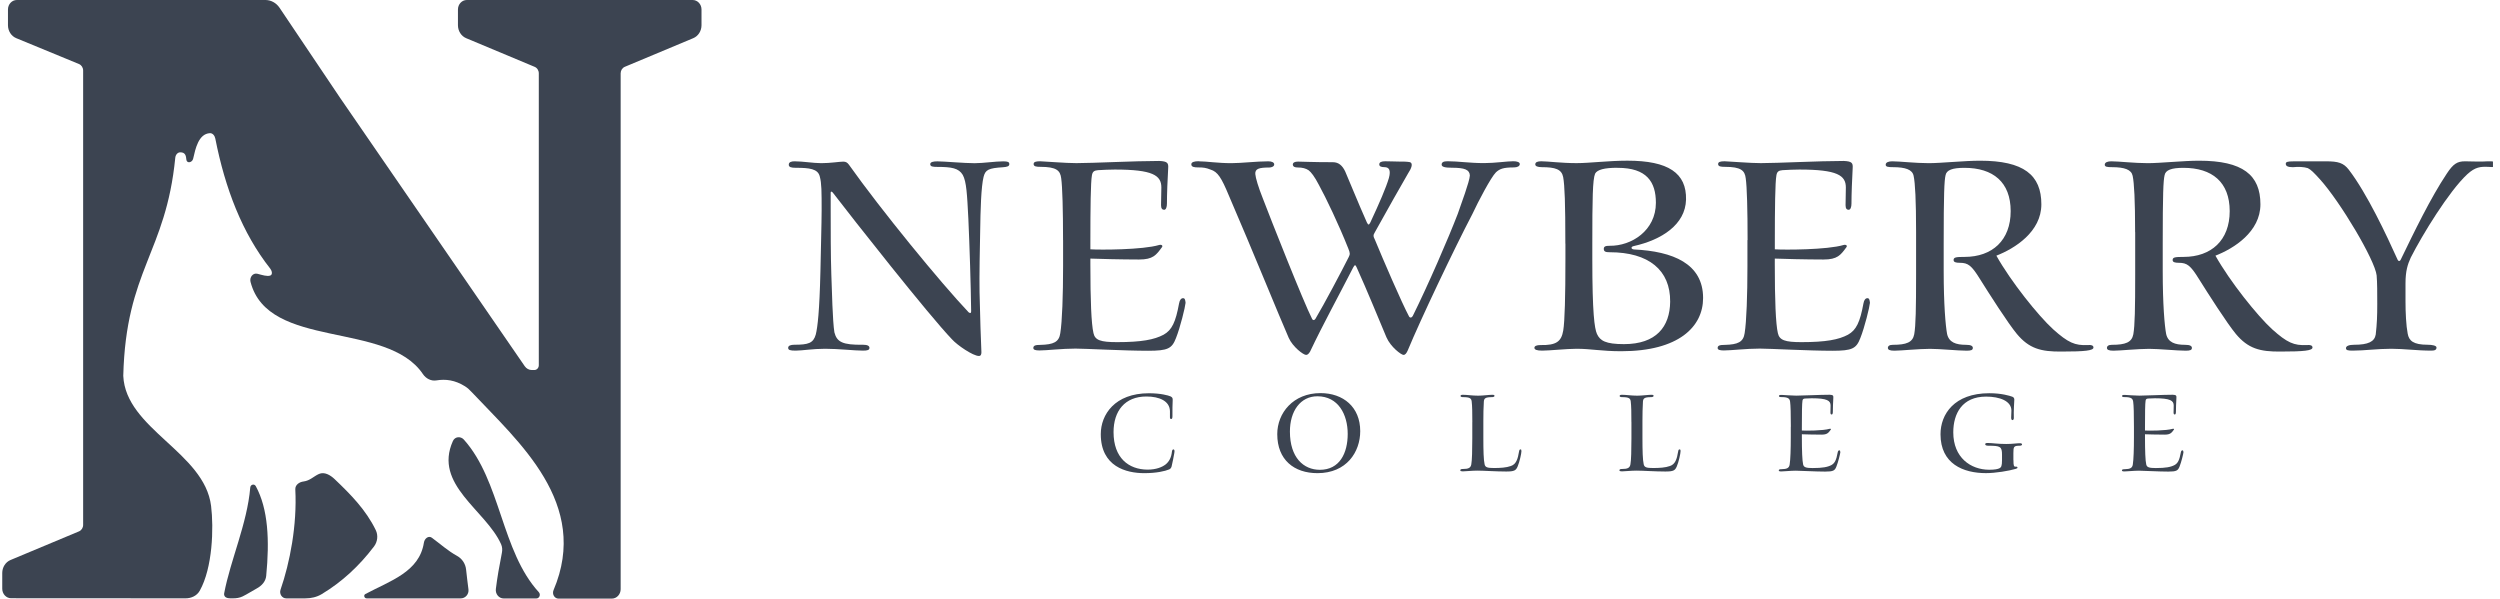 <svg width="267" height="64" viewBox="0 0 267 64" fill="none" xmlns="http://www.w3.org/2000/svg">
<g clip-path="url(#clip0_3169_891)">
<path d="M122.7 41.999C123.957 41.999 124.774 42.228 125.014 42.334C125.175 42.414 125.255 42.506 125.244 42.708C125.228 43.161 125.202 43.828 125.217 44.456C125.217 44.643 125.179 44.75 125.083 44.75C125.003 44.75 124.95 44.712 124.95 44.563V43.908C124.923 42.826 123.823 42.346 122.433 42.346C120.13 42.346 118.927 43.893 118.927 46.152C118.927 48.903 120.535 50.145 122.555 50.156C123.479 50.156 124.121 49.889 124.495 49.596C124.869 49.291 125.099 48.849 125.163 48.236C125.179 48.076 125.244 47.996 125.324 47.996C125.404 47.996 125.473 48.087 125.419 48.369C125.351 48.769 125.232 49.383 125.125 49.825C125.083 49.958 125.003 50.08 124.869 50.133C124.426 50.32 123.506 50.533 122.207 50.533C120.294 50.533 117.563 49.84 117.563 46.365C117.563 44.281 119.06 41.999 122.704 41.999H122.7Z" fill="#3C4451"/>
<path d="M145.272 46.045C145.272 48.274 143.813 50.533 140.708 50.533C138.218 50.533 136.411 49.12 136.411 46.365C136.411 44.11 138.111 41.984 141.029 41.984C143.454 41.984 145.272 43.466 145.272 46.045ZM137.763 46.087C137.763 48.876 139.222 50.175 140.964 50.175C143.064 50.175 143.935 48.411 143.935 46.343C143.935 44.274 142.931 42.323 140.696 42.323C138.89 42.323 137.763 43.897 137.763 46.087Z" fill="#3C4451"/>
<path d="M157.245 45.085C157.245 44.072 157.234 43.363 157.177 42.883C157.138 42.548 156.989 42.414 156.252 42.414C156.119 42.414 155.985 42.388 155.985 42.296C155.985 42.19 156.065 42.163 156.252 42.163C156.695 42.163 157.23 42.258 157.872 42.258C158.38 42.258 159.01 42.163 159.373 42.163C159.548 42.163 159.613 42.19 159.613 42.281C159.613 42.373 159.48 42.414 159.346 42.414C158.609 42.414 158.502 42.563 158.475 42.883C158.433 43.47 158.422 44.285 158.422 44.978V46.716C158.422 48.156 158.448 49.12 158.555 49.584C158.62 49.92 158.876 49.984 159.56 49.984C160.243 49.984 160.885 49.943 161.355 49.771C161.931 49.584 162.103 49.024 162.237 48.209C162.264 48.049 162.306 47.996 162.397 47.996C162.466 47.996 162.489 48.049 162.489 48.194C162.489 48.422 162.287 49.344 162.088 49.809C161.901 50.251 161.729 50.358 160.858 50.358C159.758 50.358 158.49 50.263 157.78 50.263C157.192 50.263 156.497 50.343 156.226 50.343C156.08 50.343 155.958 50.316 155.958 50.236C155.958 50.118 156.054 50.087 156.252 50.087C156.829 50.087 157.07 49.969 157.135 49.592C157.215 49.192 157.241 47.977 157.241 46.841V45.077L157.245 45.085Z" fill="#3C4451"/>
<path d="M174.233 45.085C174.233 44.072 174.222 43.363 174.164 42.883C174.126 42.548 173.977 42.414 173.244 42.414C173.11 42.414 172.977 42.388 172.977 42.296C172.977 42.19 173.057 42.163 173.244 42.163C173.687 42.163 174.222 42.258 174.863 42.258C175.371 42.258 176.001 42.163 176.364 42.163C176.54 42.163 176.605 42.19 176.605 42.281C176.605 42.373 176.471 42.414 176.337 42.414C175.6 42.414 175.497 42.563 175.467 42.883C175.428 43.47 175.413 44.285 175.413 44.978V46.716C175.413 48.156 175.44 49.12 175.547 49.584C175.616 49.92 175.868 49.984 176.551 49.984C177.235 49.984 177.877 49.943 178.346 49.771C178.923 49.584 179.095 49.024 179.229 48.209C179.255 48.049 179.294 47.996 179.389 47.996C179.458 47.996 179.484 48.049 179.484 48.194C179.484 48.422 179.286 49.344 179.083 49.809C178.896 50.251 178.724 50.358 177.854 50.358C176.754 50.358 175.486 50.263 174.775 50.263C174.187 50.263 173.492 50.343 173.221 50.343C173.076 50.343 172.954 50.316 172.954 50.236C172.954 50.118 173.049 50.087 173.248 50.087C173.824 50.087 174.065 49.969 174.13 49.592C174.21 49.192 174.237 47.977 174.237 46.841V45.077L174.233 45.085Z" fill="#3C4451"/>
<path d="M191.263 45.577C191.263 44.266 191.236 43.268 191.183 42.906C191.141 42.575 190.98 42.411 190.285 42.411C190.113 42.411 189.991 42.399 189.991 42.293C189.991 42.201 190.087 42.175 190.27 42.175C190.606 42.186 191.358 42.255 191.836 42.255C192.546 42.255 194.341 42.159 195.41 42.159C195.773 42.175 195.812 42.255 195.8 42.468C195.773 42.936 195.747 43.603 195.747 44.003C195.747 44.152 195.708 44.27 195.624 44.27C195.54 44.27 195.491 44.217 195.491 44.072C195.491 43.885 195.506 43.538 195.506 43.31C195.506 42.788 195.143 42.536 193.497 42.536C193.256 42.536 193.004 42.552 192.775 42.563C192.6 42.578 192.535 42.632 192.504 42.788C192.451 43.081 192.439 44.205 192.439 45.66V45.98C192.84 46.007 194.7 46.007 195.41 45.794C195.529 45.767 195.571 45.836 195.529 45.885C195.277 46.232 195.143 46.419 194.54 46.419C193.776 46.419 192.76 46.392 192.439 46.38V46.636C192.439 48.167 192.481 49.2 192.573 49.6C192.642 49.908 192.882 49.988 193.589 49.988C194.647 49.988 195.197 49.882 195.598 49.668C195.957 49.467 196.121 49.124 196.266 48.32C196.293 48.16 196.361 48.095 196.442 48.095C196.522 48.095 196.533 48.175 196.549 48.297C196.533 48.472 196.319 49.352 196.132 49.817C195.96 50.27 195.785 50.366 194.925 50.366C193.898 50.366 192.221 50.27 191.794 50.27C191.206 50.27 190.564 50.35 190.239 50.35C190.067 50.35 189.972 50.324 189.972 50.244C189.972 50.137 190.067 50.11 190.281 50.11C190.843 50.095 191.083 49.988 191.137 49.6C191.217 49.105 191.255 47.958 191.255 46.716V45.581L191.263 45.577Z" fill="#3C4451"/>
<path d="M215.037 49.143C215.037 49.783 215.08 49.863 215.305 49.836C215.412 49.836 215.465 49.863 215.465 49.943C215.465 49.996 215.427 50.034 215.278 50.076C214.556 50.289 213.136 50.53 212.104 50.53C209.679 50.53 207.246 49.543 207.246 46.377C207.246 44.255 208.701 41.996 212.452 41.996C213.762 41.996 214.621 42.262 214.915 42.369C215.064 42.422 215.129 42.544 215.129 42.678C215.118 42.902 215.049 43.931 215.076 44.613C215.091 44.746 215.022 44.868 214.942 44.868C214.85 44.868 214.793 44.788 214.793 44.602C214.793 44.441 214.808 44.19 214.82 43.84C214.805 42.826 213.575 42.358 212.116 42.358C209.557 42.358 208.61 44.171 208.61 46.175C208.61 48.872 210.47 50.168 212.452 50.168C213.052 50.168 213.361 50.099 213.548 50.008C213.735 49.912 213.815 49.752 213.815 49.139V48.564C213.815 47.695 213.643 47.604 212.368 47.604C212.127 47.604 212.02 47.55 212.02 47.444C212.02 47.348 212.101 47.31 212.272 47.31C212.807 47.31 213.292 47.417 214.266 47.417C214.95 47.417 215.377 47.337 215.698 47.337C215.874 47.337 215.954 47.375 215.954 47.47C215.954 47.55 215.862 47.604 215.671 47.604C215.068 47.604 215.03 47.722 215.03 48.392V49.139L215.037 49.143Z" fill="#3C4451"/>
<path d="M227.905 45.577C227.905 44.266 227.882 43.268 227.824 42.906C227.782 42.575 227.622 42.411 226.927 42.411C226.755 42.411 226.633 42.399 226.633 42.293C226.633 42.201 226.728 42.175 226.915 42.175C227.248 42.186 227.996 42.255 228.481 42.255C229.188 42.255 230.983 42.159 232.052 42.159C232.415 42.175 232.453 42.255 232.442 42.468C232.415 42.936 232.388 43.603 232.388 44.003C232.388 44.152 232.346 44.27 232.27 44.27C232.194 44.27 232.136 44.217 232.136 44.072C232.136 43.885 232.152 43.538 232.152 43.31C232.152 42.788 231.789 42.536 230.143 42.536C229.902 42.536 229.65 42.552 229.421 42.563C229.245 42.578 229.176 42.632 229.15 42.788C229.096 43.081 229.085 44.205 229.085 45.66V45.98C229.486 46.007 231.346 46.007 232.056 45.794C232.174 45.767 232.217 45.836 232.175 45.885C231.922 46.232 231.785 46.419 231.185 46.419C230.421 46.419 229.406 46.392 229.085 46.38V46.636C229.085 48.167 229.123 49.2 229.218 49.6C229.283 49.908 229.524 49.988 230.238 49.988C231.296 49.988 231.842 49.882 232.243 49.668C232.606 49.467 232.766 49.124 232.912 48.32C232.938 48.16 233.007 48.095 233.087 48.095C233.167 48.095 233.179 48.175 233.194 48.297C233.183 48.472 232.965 49.352 232.782 49.817C232.606 50.27 232.434 50.366 231.579 50.366C230.547 50.366 228.875 50.27 228.447 50.27C227.859 50.27 227.213 50.35 226.893 50.35C226.721 50.35 226.621 50.324 226.621 50.244C226.621 50.137 226.721 50.11 226.931 50.11C227.496 50.095 227.733 49.988 227.786 49.6C227.866 49.105 227.905 47.958 227.905 46.716V45.581V45.577Z" fill="#3C4451"/>
<path d="M88.717 22.081C88.717 24.394 88.717 27.369 88.785 29.286C88.85 31.004 88.919 34.307 89.114 35.496C89.377 36.521 89.977 36.852 92.162 36.818C92.658 36.818 92.857 36.947 92.857 37.149C92.857 37.382 92.658 37.447 92.162 37.447C91.268 37.447 89.546 37.248 88.121 37.248C86.796 37.248 85.669 37.447 84.974 37.447C84.378 37.447 84.176 37.382 84.176 37.149C84.176 36.917 84.439 36.818 84.84 36.818C86.33 36.818 86.861 36.654 87.124 35.728C87.323 34.936 87.521 33.218 87.621 28.989C87.655 27.107 87.751 23.704 87.751 22.482C87.751 20.466 87.751 19.571 87.552 18.847C87.353 18.02 86.425 17.921 85.001 17.921C84.504 17.921 84.241 17.856 84.241 17.59C84.241 17.293 84.538 17.228 84.867 17.228C85.73 17.228 86.857 17.426 87.716 17.426C88.709 17.426 89.637 17.262 90.069 17.262C90.336 17.262 90.5 17.361 90.668 17.594C94.113 22.451 100.472 30.215 103.451 33.355C103.585 33.454 103.719 33.484 103.719 33.256C103.684 30.414 103.551 26.253 103.421 23.377C103.287 20.767 103.222 19.411 102.825 18.683C102.393 17.956 101.633 17.826 100.109 17.826C99.613 17.826 99.349 17.792 99.349 17.529C99.349 17.3 99.682 17.232 100.109 17.232C100.805 17.232 102.993 17.43 104.085 17.43C105.013 17.43 106.304 17.232 107.133 17.232C107.63 17.232 107.794 17.296 107.794 17.529C107.794 17.761 107.561 17.826 107.133 17.86C105.575 17.959 105.243 18.123 105.048 18.885C104.784 19.944 104.715 22.356 104.681 24.802C104.651 26.223 104.582 29.56 104.616 31.214C104.681 34.022 104.75 36.235 104.815 37.622C104.815 37.854 104.75 38.018 104.547 38.018C103.921 38.018 102.229 36.864 101.668 36.235C99.216 33.69 90.97 23.217 88.95 20.577C88.816 20.409 88.717 20.443 88.717 20.577V22.097V22.081Z" fill="#3C4451"/>
<path d="M113.534 25.651C113.534 22.413 113.465 19.937 113.336 19.041C113.236 18.215 112.839 17.819 111.117 17.819C110.689 17.819 110.391 17.784 110.391 17.521C110.391 17.293 110.62 17.224 111.086 17.224C111.915 17.255 113.767 17.422 114.959 17.422C116.716 17.422 121.153 17.19 123.804 17.19C124.698 17.224 124.797 17.422 124.763 17.948C124.694 19.106 124.629 20.756 124.629 21.747C124.629 22.108 124.53 22.406 124.331 22.406C124.132 22.406 123.999 22.272 123.999 21.91C123.999 21.449 124.033 20.588 124.033 20.024C124.033 18.737 123.139 18.108 119.064 18.108C118.469 18.108 117.838 18.142 117.277 18.173C116.845 18.207 116.681 18.337 116.616 18.733C116.483 19.461 116.452 22.234 116.452 25.834V26.627C117.445 26.692 122.047 26.692 123.804 26.162C124.102 26.093 124.201 26.261 124.102 26.394C123.472 27.252 123.143 27.716 121.65 27.716C119.763 27.716 117.246 27.648 116.452 27.617V28.246C116.452 32.044 116.551 34.589 116.784 35.58C116.949 36.338 117.544 36.54 119.301 36.54C121.917 36.54 123.277 36.277 124.27 35.748C125.164 35.252 125.561 34.395 125.924 32.41C125.992 32.014 126.157 31.846 126.355 31.846C126.554 31.846 126.588 32.044 126.619 32.342C126.584 32.772 126.057 34.951 125.595 36.106C125.164 37.23 124.732 37.462 122.612 37.462C120.061 37.462 115.921 37.23 114.863 37.23C113.408 37.23 111.815 37.428 111.021 37.428C110.59 37.428 110.36 37.363 110.36 37.165C110.36 36.902 110.593 36.833 111.12 36.833C112.511 36.799 113.11 36.536 113.24 35.576C113.439 34.353 113.538 31.515 113.538 28.44V25.633L113.534 25.651Z" fill="#3C4451"/>
<path d="M128.035 17.228C128.864 17.228 130.025 17.426 131.515 17.426C132.573 17.426 134.23 17.228 135.456 17.228C135.853 17.228 136.086 17.361 136.086 17.559C136.086 17.788 135.788 17.891 135.555 17.891C134.463 17.891 134.032 18.02 134.066 18.584C134.1 19.015 134.398 20.005 134.86 21.163C135.689 23.343 139.203 32.231 140.127 34.048C140.226 34.246 140.391 34.212 140.49 34.048C141.418 32.494 143.305 28.928 144.034 27.473C144.198 27.141 144.198 27.042 144 26.547C142.976 23.968 141.617 21.129 140.853 19.739C140.391 18.847 140.028 18.386 139.76 18.184C139.463 17.986 139.1 17.887 138.603 17.887C138.305 17.887 138.107 17.822 138.072 17.59C138.072 17.361 138.271 17.259 138.634 17.259C139.13 17.259 140.058 17.323 142.346 17.323C142.972 17.323 143.37 17.685 143.668 18.314C143.965 18.973 145.027 21.617 145.986 23.766C146.15 24.097 146.215 23.998 146.349 23.766C147.307 21.716 148.037 20.032 148.335 19.007C148.568 18.15 148.335 17.853 147.872 17.853C147.475 17.853 147.307 17.754 147.307 17.556C147.307 17.323 147.54 17.224 147.937 17.224C148.468 17.224 148.995 17.255 149.362 17.255C149.893 17.255 150.256 17.255 150.588 17.319C150.955 17.449 150.722 18.013 150.389 18.508C149.461 20.093 148.4 22.009 146.845 24.787C146.647 25.118 146.647 25.217 146.845 25.613C147.704 27.694 149.694 32.319 150.489 33.804C150.588 33.972 150.787 33.938 150.886 33.74C152.54 30.402 154.659 25.514 155.69 22.836C156.053 21.781 156.947 19.4 156.981 18.741C156.947 18.112 156.416 17.914 155.06 17.914C154.296 17.914 153.968 17.815 153.968 17.582C153.968 17.35 154.132 17.22 154.594 17.22C155.721 17.22 156.947 17.419 158.501 17.419C159.662 17.419 160.953 17.22 161.618 17.22C162.015 17.22 162.313 17.319 162.313 17.518C162.313 17.75 162.046 17.88 161.683 17.88C160.526 17.88 160.159 18.043 159.762 18.409C159.231 18.939 157.875 21.514 157.245 22.87C155.289 26.604 151.68 34.201 150.355 37.409C150.225 37.706 150.091 37.904 149.893 37.904C149.66 37.904 148.533 37.077 148.071 36.022C147.277 34.14 145.986 30.966 144.89 28.555C144.76 28.257 144.691 28.257 144.527 28.555C142.869 31.793 141.315 34.601 139.921 37.542C139.787 37.77 139.657 37.904 139.489 37.904C139.195 37.904 138.069 37.047 137.637 36.087C136.675 33.907 133.73 26.638 131.244 20.889C130.449 18.973 130.048 18.344 129.288 18.112C128.792 17.914 128.494 17.88 127.993 17.88C127.566 17.88 127.233 17.845 127.233 17.548C127.233 17.316 127.531 17.217 128.028 17.217L128.035 17.228Z" fill="#3C4451"/>
<path d="M167.179 26.014C167.179 21.651 167.11 19.834 166.946 18.908C166.782 18.081 166.117 17.853 164.662 17.853C164.231 17.853 163.967 17.754 163.967 17.556C163.967 17.323 164.2 17.224 164.601 17.224C165.296 17.224 166.751 17.422 168.375 17.422C169.765 17.422 171.785 17.16 173.805 17.16C178.178 17.16 180.134 18.482 180.069 21.32C180 23.998 177.453 25.617 174.504 26.276C174.142 26.345 174.176 26.608 174.504 26.642C178.679 26.84 181.891 28.162 181.891 31.827C181.891 34.902 179.275 37.511 173.149 37.511C171.029 37.511 169.937 37.249 168.378 37.249C167.32 37.249 165.495 37.447 164.704 37.447C164.143 37.447 163.875 37.348 163.875 37.15C163.875 36.952 164.108 36.852 164.536 36.852C166.194 36.887 166.755 36.49 166.954 35.298C167.118 34.307 167.187 31.629 167.187 27.663V26.014H167.179ZM172.744 17.918C171.354 17.918 170.59 18.116 170.357 18.546C170.093 19.171 170.059 21.255 170.059 26.048V27.667C170.059 33.45 170.292 35.069 170.555 35.664C170.888 36.391 171.483 36.753 173.439 36.753C176.884 36.753 178.343 34.902 178.373 32.227C178.408 28.856 176.089 26.939 171.915 26.939C171.483 26.939 171.285 26.875 171.285 26.577C171.285 26.314 171.48 26.25 171.915 26.25C174.233 26.28 176.849 24.631 176.849 21.659C176.849 19.411 175.856 17.925 172.774 17.925H172.744V17.918Z" fill="#3C4451"/>
<path d="M186.642 25.651C186.642 22.413 186.577 19.937 186.443 19.041C186.344 18.215 185.947 17.819 184.224 17.819C183.793 17.819 183.495 17.784 183.495 17.521C183.495 17.293 183.728 17.224 184.19 17.224C185.015 17.255 186.875 17.422 188.063 17.422C189.819 17.422 194.257 17.19 196.908 17.19C197.802 17.224 197.901 17.422 197.866 17.948C197.802 19.106 197.737 20.756 197.737 21.747C197.737 22.108 197.637 22.406 197.435 22.406C197.232 22.406 197.106 22.272 197.106 21.91C197.106 21.449 197.137 20.588 197.137 20.024C197.137 18.737 196.243 18.108 192.172 18.108C191.572 18.108 190.946 18.142 190.381 18.173C189.953 18.207 189.785 18.337 189.72 18.733C189.586 19.461 189.552 22.234 189.552 25.834V26.627C190.545 26.692 195.151 26.692 196.904 26.162C197.202 26.093 197.301 26.261 197.202 26.394C196.572 27.252 196.239 27.716 194.75 27.716C192.863 27.716 190.343 27.648 189.548 27.617V28.246C189.548 32.044 189.647 34.589 189.877 35.58C190.045 36.338 190.64 36.54 192.394 36.54C195.01 36.54 196.369 36.277 197.362 35.748C198.256 35.252 198.653 34.395 199.016 32.41C199.081 32.014 199.249 31.846 199.444 31.846C199.639 31.846 199.677 32.044 199.711 32.342C199.677 32.772 199.146 34.951 198.684 36.106C198.252 37.23 197.821 37.462 195.705 37.462C193.154 37.462 189.013 37.23 187.952 37.23C186.493 37.23 184.904 37.428 184.11 37.428C183.678 37.428 183.445 37.363 183.445 37.165C183.445 36.902 183.678 36.833 184.209 36.833C185.599 36.799 186.195 36.536 186.329 35.576C186.527 34.353 186.626 31.515 186.626 28.44V25.633L186.642 25.651Z" fill="#3C4451"/>
<path d="M204.638 24.791C204.638 21.388 204.539 19.537 204.374 18.779C204.241 18.116 203.515 17.853 202.156 17.853C201.659 17.853 201.392 17.822 201.392 17.59C201.392 17.327 201.724 17.228 202.087 17.228C202.885 17.228 204.539 17.426 205.994 17.426C207.285 17.426 209.836 17.163 211.459 17.163C216.13 17.163 218.017 18.683 218.017 21.823C218.017 24.764 215.168 26.547 213.212 27.305C214.77 30.082 217.684 33.717 219.277 35.169C220.866 36.59 221.595 36.921 222.989 36.852C223.348 36.818 223.581 36.887 223.581 37.115C223.581 37.447 222.653 37.546 220.205 37.546C217.952 37.576 216.695 37.214 215.401 35.664C214.438 34.506 212.422 31.336 211.429 29.751C210.565 28.364 210.203 28.067 209.309 28.067C208.877 28.067 208.644 27.998 208.644 27.77C208.644 27.473 208.908 27.438 209.805 27.438C212.788 27.438 214.74 25.655 214.74 22.55C214.74 19.445 212.853 17.925 209.805 17.925C208.515 17.925 207.884 18.158 207.785 18.718C207.651 19.278 207.586 20.668 207.586 26.021V28.928C207.586 32.532 207.785 34.776 207.949 35.668C208.148 36.559 208.877 36.826 209.97 36.826C210.501 36.826 210.699 36.955 210.699 37.157C210.699 37.39 210.501 37.454 210.035 37.454C209.107 37.454 207.185 37.256 206.128 37.256C204.936 37.256 203.015 37.454 202.32 37.454C201.823 37.454 201.625 37.355 201.625 37.157C201.625 36.959 201.793 36.826 202.156 36.826C203.611 36.826 204.275 36.563 204.439 35.702C204.604 34.776 204.638 32.925 204.638 29.358V24.798V24.791Z" fill="#3C4451"/>
<path d="M228.03 24.791C228.03 21.388 227.931 19.537 227.767 18.779C227.633 18.116 226.907 17.853 225.548 17.853C225.051 17.853 224.788 17.822 224.788 17.59C224.788 17.327 225.12 17.228 225.483 17.228C226.277 17.228 227.935 17.426 229.39 17.426C230.685 17.426 233.232 17.163 234.855 17.163C239.526 17.163 241.413 18.683 241.413 21.823C241.413 24.764 238.564 26.547 236.608 27.305C238.167 30.082 241.081 33.717 242.669 35.169C244.258 36.59 244.988 36.921 246.378 36.852C246.741 36.818 246.974 36.887 246.974 37.115C246.974 37.447 246.046 37.546 243.594 37.546C241.344 37.576 240.084 37.214 238.789 35.664C237.83 34.506 235.81 31.336 234.817 29.751C233.954 28.364 233.591 28.067 232.697 28.067C232.266 28.067 232.037 27.998 232.037 27.77C232.037 27.473 232.3 27.438 233.198 27.438C236.177 27.438 238.132 25.655 238.132 22.55C238.132 19.445 236.245 17.925 233.198 17.925C231.907 17.925 231.277 18.158 231.177 18.718C231.044 19.278 230.979 20.668 230.979 26.021V28.928C230.979 32.532 231.177 34.776 231.345 35.668C231.544 36.559 232.27 36.826 233.366 36.826C233.897 36.826 234.095 36.955 234.095 37.157C234.095 37.39 233.897 37.454 233.435 37.454C232.506 37.454 230.585 37.256 229.524 37.256C228.332 37.256 226.411 37.454 225.716 37.454C225.219 37.454 225.021 37.355 225.021 37.157C225.021 36.959 225.189 36.826 225.552 36.826C227.011 36.826 227.675 36.563 227.839 35.702C228.004 34.776 228.038 32.925 228.038 29.358V24.798L228.03 24.791Z" fill="#3C4451"/>
<path d="M244.95 17.228H248.395C249.72 17.228 250.282 17.392 250.847 18.119C252.799 20.664 254.888 25.125 256.049 27.701C256.144 27.933 256.312 27.933 256.412 27.701C257.802 24.828 259.593 21.125 261.312 18.55C262.007 17.491 262.438 17.228 263.267 17.228C264.096 17.228 264.856 17.293 265.685 17.228C266.25 17.194 266.582 17.293 266.582 17.559C266.582 17.788 266.384 17.891 265.753 17.822C264.925 17.788 264.363 17.822 263.5 18.615C261.545 20.432 258.695 25.091 257.473 27.503C257.141 28.23 256.908 28.924 256.908 30.276V32.193C256.908 33.381 256.973 34.768 257.141 35.629C257.271 36.387 257.737 36.818 259.261 36.818C259.788 36.818 260.219 36.917 260.219 37.115C260.219 37.347 260.055 37.447 259.688 37.447C258.134 37.447 256.74 37.248 255.384 37.248C253.925 37.248 252.501 37.447 251.275 37.447C250.778 37.447 250.549 37.416 250.549 37.184C250.549 36.951 250.877 36.822 251.408 36.822C252.932 36.822 253.597 36.49 253.727 35.732C253.86 34.574 253.891 33.751 253.891 32.459C253.891 31.271 253.891 30.212 253.826 29.419C253.658 27.8 249.949 21.556 247.765 19.144C247.104 18.416 246.806 18.119 246.474 17.956C246.073 17.826 245.477 17.792 244.881 17.856C244.316 17.856 244.121 17.723 244.121 17.494C244.121 17.296 244.285 17.232 244.95 17.232V17.228Z" fill="#3C4451"/>
<path d="M39.945 58.362C40.319 57.867 40.407 57.181 40.132 56.618C39.093 54.469 37.447 52.796 35.74 51.173C35.27 50.728 34.652 50.366 34.071 50.617C33.506 50.865 33.109 51.333 32.425 51.421C31.971 51.474 31.516 51.779 31.539 52.267C31.738 56.096 30.955 60.107 29.962 62.976C29.805 63.426 30.118 63.906 30.565 63.906H32.612C33.223 63.906 33.834 63.769 34.365 63.449C36.519 62.153 38.368 60.443 39.945 58.362Z" fill="#3C4451"/>
<path d="M49.543 46.952C49.195 46.563 48.588 46.617 48.37 47.101C46.266 51.775 51.895 54.48 53.518 58.126C53.645 58.412 53.664 58.736 53.602 59.041C53.324 60.45 53.102 61.7 52.957 62.907C52.892 63.445 53.289 63.917 53.797 63.917H57.273C57.609 63.917 57.777 63.502 57.544 63.243C53.538 58.873 53.492 51.368 49.543 46.952Z" fill="#3C4451"/>
<path d="M27.433 62.839C27.937 62.569 28.373 62.108 28.43 61.51C28.797 57.73 28.648 54.358 27.319 51.924C27.162 51.634 26.753 51.737 26.727 52.069C26.402 55.913 24.614 59.81 23.939 63.373C23.908 63.536 23.977 63.708 24.114 63.792C24.263 63.879 24.435 63.902 24.603 63.902H24.87C25.226 63.902 25.581 63.856 25.905 63.7C26.413 63.456 26.929 63.11 27.429 62.843L27.433 62.839Z" fill="#3C4451"/>
<path d="M49.779 60.831C49.715 60.206 49.348 59.665 48.825 59.376C47.809 58.816 47.018 58.084 46.121 57.429C45.769 57.174 45.342 57.505 45.273 57.955C44.784 61.086 41.687 62.02 39.017 63.445C38.799 63.563 38.91 63.906 39.154 63.906H49.203C49.692 63.913 50.096 63.468 50.032 62.949C49.944 62.245 49.852 61.544 49.779 60.827V60.831Z" fill="#3C4451"/>
<path d="M49.856 0C49.333 0 48.909 0.453 48.909 1.013V2.697C48.909 3.307 49.26 3.859 49.791 4.08L57.105 7.14C57.368 7.25 57.544 7.524 57.544 7.833V39.013C57.544 39.291 57.33 39.519 57.07 39.519H56.799C56.501 39.519 56.219 39.367 56.043 39.111L36.309 10.431L29.851 0.823C29.503 0.309 28.942 0 28.35 0H1.798C1.275 0 0.851 0.453 0.851 1.013V2.697C0.851 3.307 1.203 3.859 1.737 4.077L8.436 6.839C8.704 6.949 8.879 7.223 8.879 7.528V56.061C8.879 56.366 8.704 56.641 8.436 56.751L1.122 59.81C0.592 60.031 0.24 60.584 0.24 61.193V62.877C0.24 63.437 0.664 63.891 1.187 63.891L19.821 63.902C20.421 63.902 21.024 63.639 21.334 63.087C22.709 60.633 22.835 56.393 22.544 54.035C21.838 48.297 13.42 45.824 13.165 40.136C13.455 28.787 17.713 27.069 18.721 16.836C18.752 16.535 18.962 16.272 19.245 16.268C19.806 16.26 19.867 16.649 19.905 17.053C19.947 17.483 20.532 17.373 20.627 16.954C20.872 15.879 21.2 14.302 22.407 14.222C22.709 14.203 22.934 14.485 22.995 14.801C24.049 20.142 25.863 24.886 28.861 28.688C29.052 28.932 29.14 29.332 28.858 29.431C28.533 29.545 28.002 29.374 27.498 29.24C27.024 29.115 26.627 29.606 26.757 30.109C28.64 37.378 41.324 34.235 45.166 39.95C45.494 40.437 46.048 40.719 46.606 40.628C47.599 40.464 48.596 40.59 49.657 41.253C49.94 41.428 50.184 41.664 50.413 41.912C55.371 47.184 63.055 53.779 59.117 63.029C58.938 63.449 59.217 63.932 59.648 63.932H65.339C65.862 63.932 66.286 63.483 66.286 62.923V7.829C66.286 7.524 66.462 7.25 66.729 7.136L74.039 4.077C74.574 3.856 74.921 3.303 74.921 2.694V1.013C74.921 0.453 74.498 0 73.974 0H49.86H49.856Z" fill="#3C4451"/>
</g>
<defs>
<clipPath id="clip0_3169_891">
<rect width="266.009" height="64" fill="white" transform="translate(0.24)"/>
</clipPath>
</defs>
</svg>
